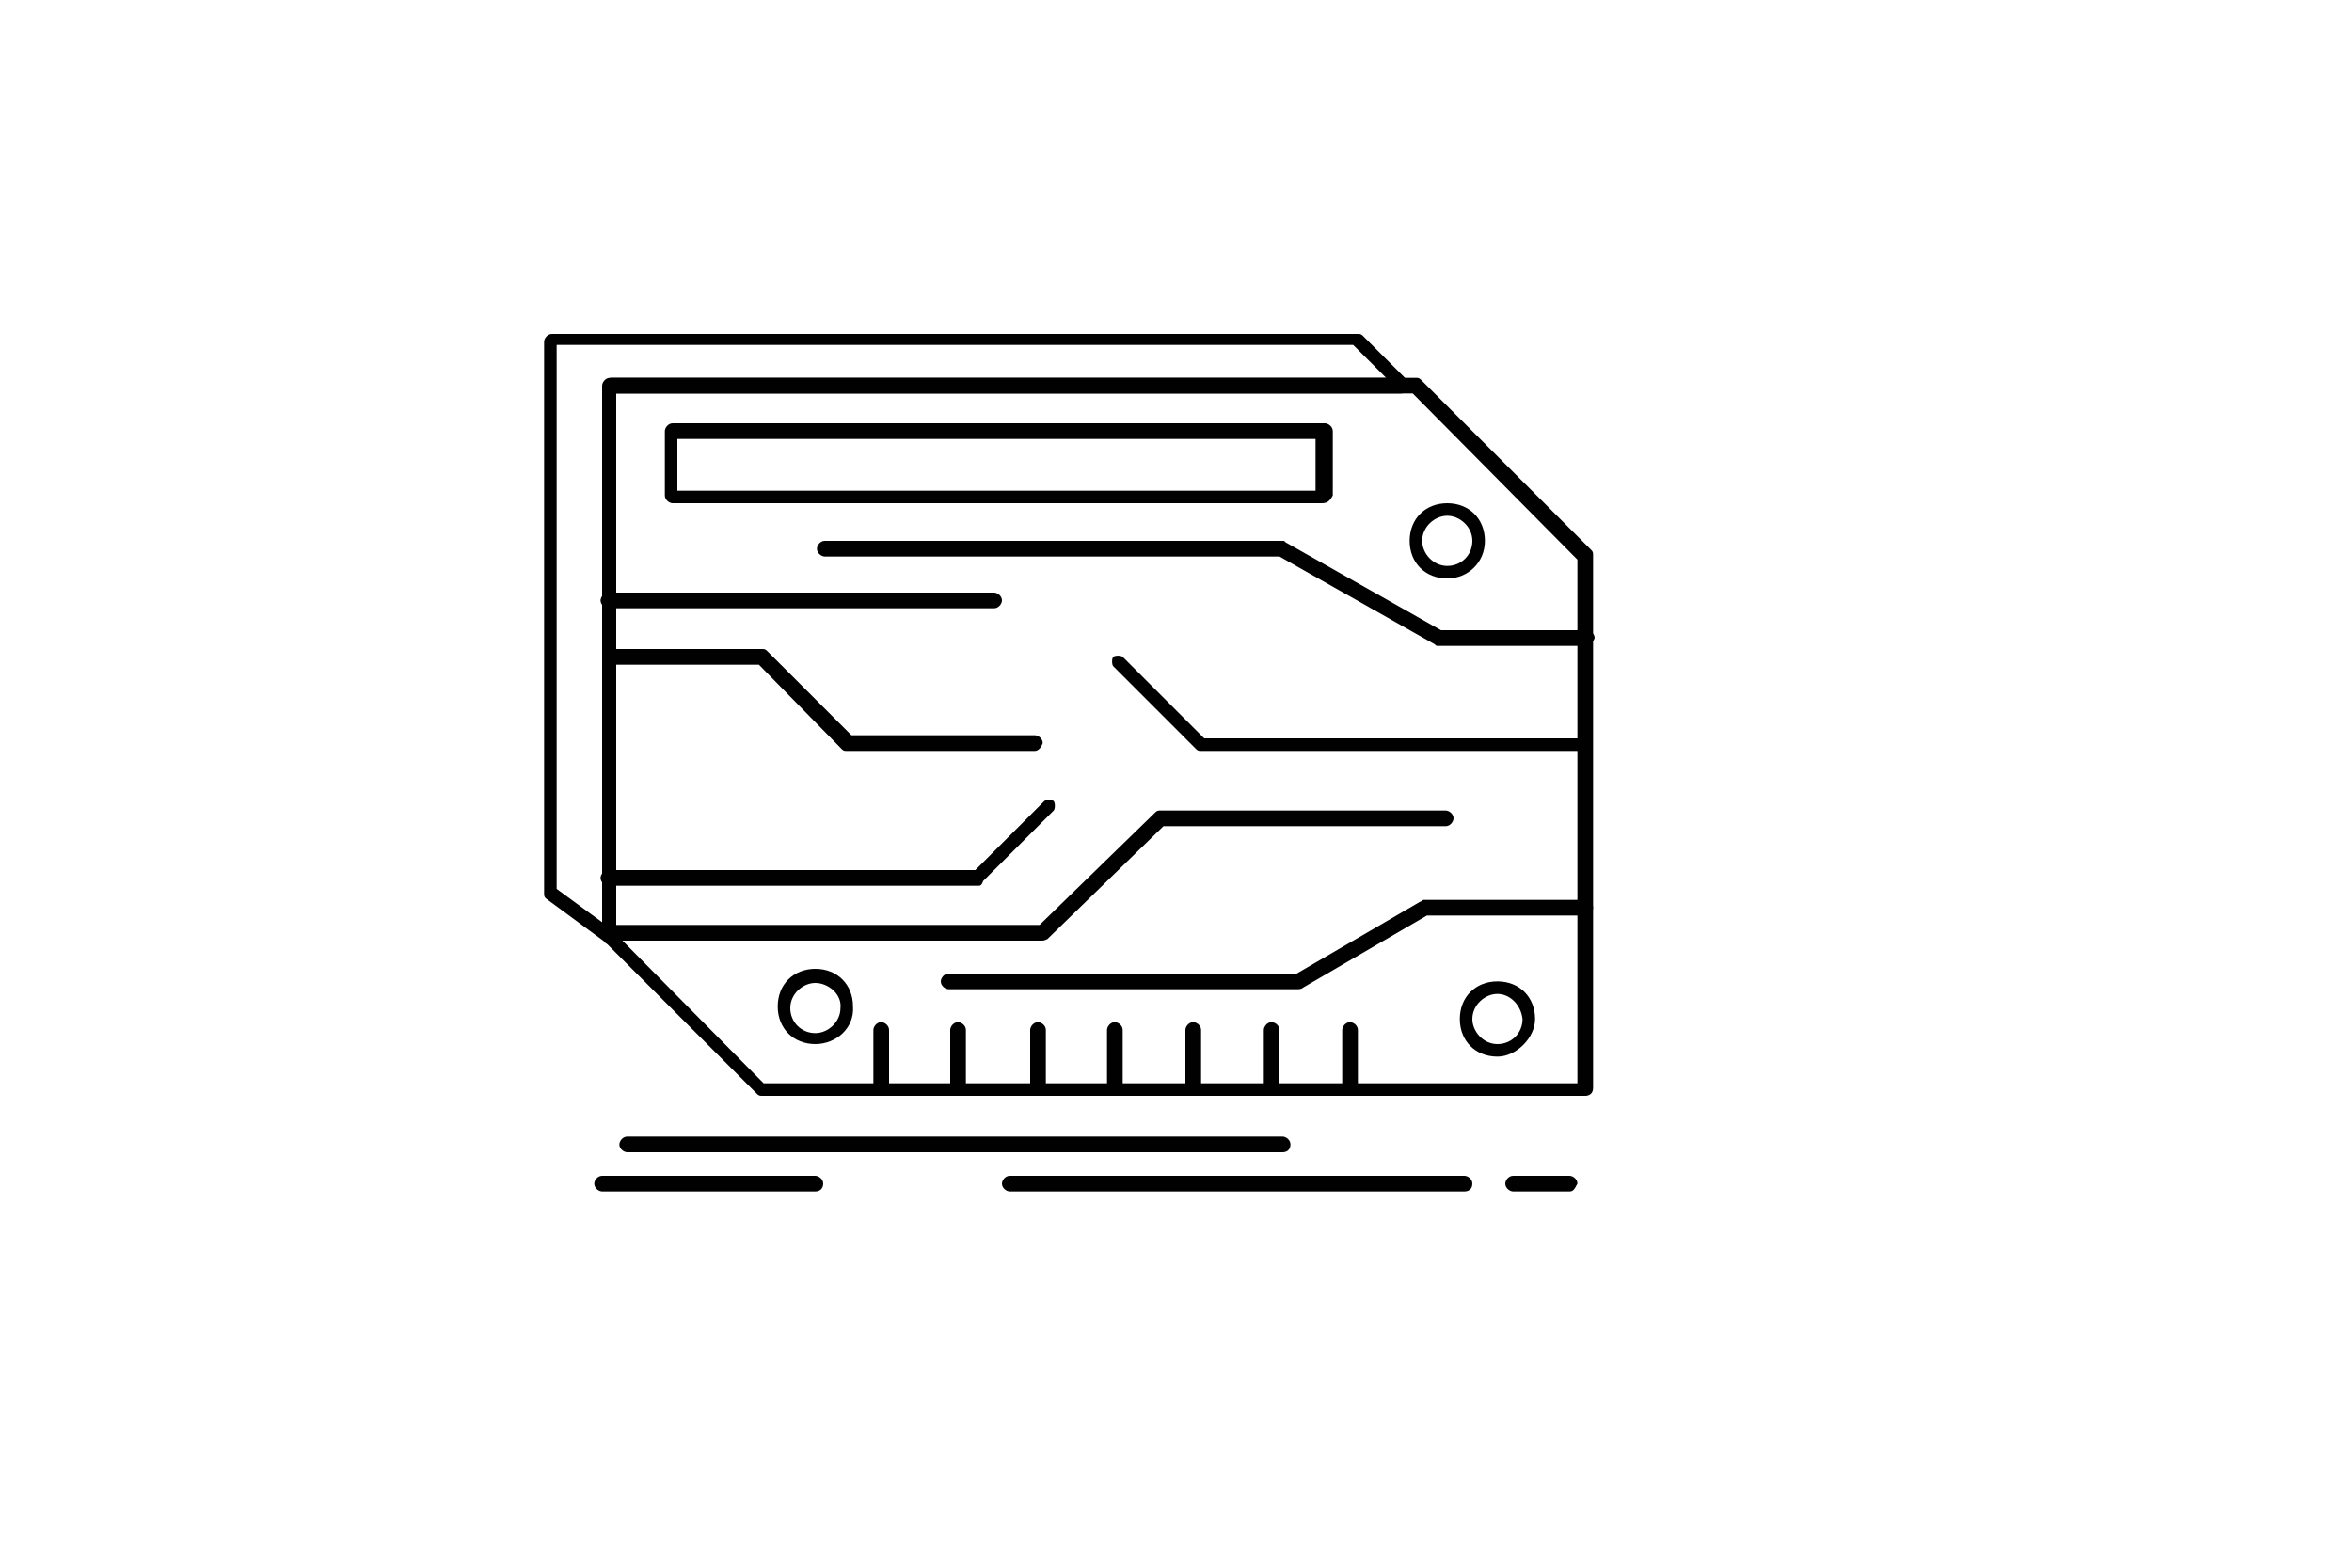 <svg xmlns="http://www.w3.org/2000/svg" xmlns:xlink="http://www.w3.org/1999/xlink" id="&#x421;&#x43B;&#x43E;&#x439;_1" x="0px" y="0px" viewBox="0 0 150 100" style="enable-background:new 0 0 150 100;" xml:space="preserve"><style type="text/css">	.st0{fill:#010101;}</style><g>	<g id="_x35_23_x2C__Automation_x2C__industry_x2C__machine_x2C__production_x2C__robotics">		<g>			<g>				<g>					<g>						<path class="st0" d="M-57.5-46l0,33.5c0,0.3-0.3,0.5-0.5,0.5l-9.2,0c-0.3,0-0.5-0.3-0.5-0.5l0-33.5c0-0.3,0.3-0.5,0.5-0.5       l9.3,0C-57.7-46.4-57.5-46.2-57.5-46z M-58.5-12.9l0-32.4l-8.4,0l0,32.4L-58.5-12.9z"></path>					</g>					<g>						<path class="st0" d="M-57.5-12.5l0,4.9c0,0.1-0.1,0.4-0.3,0.4l-8.5,4.3c-0.1,0-0.1,0-0.3,0l-17.8,0c-0.1,0-0.1,0-0.3,0       l-12.5-6.5c-0.1-0.1-0.3-0.3-0.3-0.4v-2.9c0-0.3,0.3-0.5,0.5-0.5l38.8,0C-57.7-12.9-57.5-12.8-57.5-12.5z M-58.5-7.8v-4.1       l-37.7,0v2.1l12.1,6.2l17.6,0L-58.5-7.8z"></path>					</g>					<g>						<path class="st0" d="M-57.5-50.9v5.1c0,0.3-0.3,0.5-0.5,0.5l-38.7,0c-0.3,0-0.5-0.3-0.5-0.5v-2.9c0-0.1,0.1-0.4,0.3-0.4       l12.5-6.4c0.1,0,0.1,0,0.3,0l17.8,0c0.1,0,0.1,0,0.3,0l8.5,4.3C-57.5-51.3-57.5-51-57.5-50.9z M-58.5-46.4l0-4.1l-8.1-4.1       l-17.6,0l-12.1,6.2l0,2.1L-58.5-46.4L-58.5-46.4z"></path>					</g>					<g>						<path class="st0" d="M-51.2-41.3l0,24.3c0,0.3-0.3,0.5-0.5,0.5l-6.3,0c-0.3,0-0.5-0.3-0.5-0.5l0-24.3c0-0.3,0.3-0.5,0.5-0.5       h6.3C-51.3-41.9-51.2-41.6-51.2-41.3z M-52.2-17.6l0-23.2h-5.4l0,23.2L-52.2-17.6z"></path>					</g>					<g>						<path class="st0" d="M-46.7-37.5l0,16.6c0,0.3-0.3,0.5-0.5,0.5l-4.4,0c-0.3,0-0.5-0.3-0.5-0.5l0-16.5c0-0.3,0.3-0.5,0.5-0.5       h4.4C-47-38-46.7-37.7-46.7-37.5z M-47.8-21.4l0-15.5l-3.4,0l0,15.5H-47.8L-47.8-21.4z"></path>					</g>					<g>						<path class="st0" d="M-27.9-35l0,11.7c0,0.3-0.3,0.5-0.5,0.5l-18.8,0c-0.3,0-0.5-0.3-0.5-0.5l0-11.7c0-0.3,0.3-0.5,0.5-0.5       l18.8,0C-28.2-35.5-27.9-35.3-27.9-35z M-29-23.9l0-10.6l-17.7,0l0,10.6L-29-23.9L-29-23.9z"></path>					</g>					<g>						<path class="st0" d="M-87.7-49.7v3.8c0,0.3-0.3,0.5-0.5,0.5c-0.3,0-0.5-0.3-0.5-0.5v-3.8c0-0.3,0.3-0.5,0.5-0.5       C-88-50.2-87.7-49.9-87.7-49.7z"></path>					</g>					<g>						<path class="st0" d="M-84.3-49.7l0,3.8c0,0.3-0.3,0.5-0.5,0.5c-0.3,0-0.5-0.3-0.5-0.5l0-3.8c0-0.3,0.3-0.5,0.5-0.5       C-84.6-50.2-84.3-49.9-84.3-49.7z"></path>					</g>					<g>						<path class="st0" d="M-80.9-49.7v3.8c0,0.3-0.3,0.5-0.5,0.5c-0.3,0-0.5-0.3-0.5-0.5v-3.8c0-0.3,0.3-0.5,0.5-0.5       C-81.1-50.2-80.9-49.9-80.9-49.7z"></path>					</g>					<g>						<path class="st0" d="M-77.6-49.7l0,3.8c0,0.3-0.3,0.5-0.5,0.5c-0.3,0-0.5-0.3-0.5-0.5l0-3.8c0-0.3,0.3-0.5,0.5-0.5       C-77.7-50.2-77.6-49.9-77.6-49.7z"></path>					</g>					<g>						<path class="st0" d="M-74.1-49.7v3.8c0,0.3-0.3,0.5-0.5,0.5c-0.3,0-0.5-0.3-0.5-0.5v-3.8c0-0.3,0.3-0.5,0.5-0.5       C-74.3-50.2-74.1-49.9-74.1-49.7z"></path>					</g>					<g>						<path class="st0" d="M-70.7-49.7v3.8c0,0.3-0.3,0.5-0.5,0.5c-0.3,0-0.5-0.3-0.5-0.5v-3.8c0-0.3,0.3-0.5,0.5-0.5       C-70.8-50.2-70.7-49.9-70.7-49.7z"></path>					</g>					<g>						<path class="st0" d="M-67.3-49.7v3.8c0,0.3-0.3,0.5-0.5,0.5c-0.3,0-0.5-0.3-0.5-0.5v-3.8c0-0.3,0.3-0.5,0.5-0.5       C-67.5-50.2-67.3-49.9-67.3-49.7z"></path>					</g>					<g>						<path class="st0" d="M-63.8-49.7v3.8c0,0.3-0.3,0.5-0.5,0.5c-0.3,0-0.5-0.3-0.5-0.5v-3.8c0-0.3,0.3-0.5,0.5-0.5       C-64.1-50.2-63.8-49.9-63.8-49.7z"></path>					</g>					<g>						<path class="st0" d="M-60.4-49.7l0,3.8c0,0.3-0.3,0.5-0.5,0.5c-0.3,0-0.5-0.3-0.5-0.5l0-3.8c0-0.3,0.3-0.5,0.5-0.5       C-60.7-50.2-60.4-49.9-60.4-49.7z"></path>					</g>					<g>						<path class="st0" d="M-87.7-12.5v3.8c0,0.3-0.3,0.5-0.5,0.5c-0.3,0-0.5-0.3-0.5-0.5v-3.8c0-0.3,0.3-0.5,0.5-0.5       C-88-12.9-87.7-12.8-87.7-12.5z"></path>					</g>					<g>						<path class="st0" d="M-84.3-12.5v3.8c0,0.3-0.3,0.5-0.5,0.5c-0.3,0-0.5-0.3-0.5-0.5v-3.8c0-0.3,0.3-0.5,0.5-0.5       C-84.6-12.9-84.3-12.8-84.3-12.5z"></path>					</g>					<g>						<path class="st0" d="M-80.9-12.5v3.8c0,0.3-0.3,0.5-0.5,0.5c-0.3,0-0.5-0.3-0.5-0.5v-3.8c0-0.3,0.3-0.5,0.5-0.5       C-81.1-12.9-80.9-12.8-80.9-12.5z"></path>					</g>					<g>						<path class="st0" d="M-77.6-12.5v3.8c0,0.3-0.3,0.5-0.5,0.5c-0.3,0-0.5-0.3-0.5-0.5v-3.8c0-0.3,0.3-0.5,0.5-0.5       C-77.7-12.9-77.6-12.8-77.6-12.5z"></path>					</g>					<g>						<path class="st0" d="M-74.1-12.5v3.8c0,0.3-0.3,0.5-0.5,0.5c-0.3,0-0.5-0.3-0.5-0.5v-3.8c0-0.3,0.3-0.5,0.5-0.5       C-74.3-12.9-74.1-12.8-74.1-12.5z"></path>					</g>					<g>						<path class="st0" d="M-70.7-12.5v3.8c0,0.3-0.3,0.5-0.5,0.5c-0.3,0-0.5-0.3-0.5-0.5v-3.8c0-0.3,0.3-0.5,0.5-0.5       C-70.8-12.9-70.7-12.8-70.7-12.5z"></path>					</g>					<g>						<path class="st0" d="M-67.3-12.5v3.8c0,0.3-0.3,0.5-0.5,0.5c-0.3,0-0.5-0.3-0.5-0.5v-3.8c0-0.3,0.3-0.5,0.5-0.5       C-67.5-13-67.3-12.8-67.3-12.5z"></path>					</g>					<g>						<path class="st0" d="M-63.8-12.5v3.8c0,0.3-0.3,0.5-0.5,0.5c-0.3,0-0.5-0.3-0.5-0.5v-3.8c0-0.3,0.3-0.5,0.5-0.5       C-64.1-13-63.8-12.8-63.8-12.5z"></path>					</g>					<g>						<path class="st0" d="M-60.4-12.5v3.8c0,0.3-0.3,0.5-0.5,0.5c-0.3,0-0.5-0.3-0.5-0.5v-3.8c0-0.3,0.3-0.5,0.5-0.5       C-60.7-13-60.4-12.8-60.4-12.5z"></path>					</g>					<g>						<path class="st0" d="M-43.4-35l0,8.4c0,0.3-0.3,0.5-0.5,0.5c-0.3,0-0.5-0.3-0.5-0.5V-35c0-0.3,0.3-0.5,0.5-0.5       C-43.7-35.5-43.4-35.3-43.4-35z"></path>					</g>					<g>						<path class="st0" d="M-40.9-35l0,8.4c0,0.3-0.3,0.5-0.5,0.5c-0.3,0-0.5-0.3-0.5-0.5l0-8.4c0-0.3,0.3-0.5,0.5-0.5       C-41.2-35.5-40.9-35.3-40.9-35z"></path>					</g>					<g>						<path class="st0" d="M-38.6-35v8.4c0,0.3-0.3,0.5-0.5,0.5c-0.3,0-0.5-0.3-0.5-0.5l0-8.4c0-0.3,0.3-0.5,0.5-0.5       C-38.7-35.5-38.6-35.3-38.6-35z"></path>					</g>					<g>						<path class="st0" d="M-36.1-35v8.4c0,0.3-0.3,0.5-0.5,0.5c-0.3,0-0.5-0.3-0.5-0.5l0-8.4c0-0.3,0.3-0.5,0.5-0.5       C-36.4-35.5-36.1-35.3-36.1-35z"></path>					</g>					<g>						<path class="st0" d="M-33.6-35l0,8.4c0,0.3-0.3,0.5-0.5,0.5c-0.3,0-0.5-0.3-0.5-0.5V-35c0-0.3,0.3-0.5,0.5-0.5       C-33.9-35.5-33.6-35.3-33.6-35z"></path>					</g>					<g>						<path class="st0" d="M-31.2-35l0,8.4c0,0.3-0.3,0.5-0.5,0.5c-0.3,0-0.5-0.3-0.5-0.5l0-8.4c0-0.3,0.3-0.5,0.5-0.5       C-31.5-35.5-31.2-35.3-31.2-35z"></path>					</g>					<g>						<path class="st0" d="M-48.7-44.7v5.2c0,0.3-0.3,0.5-0.5,0.5c-0.3,0-0.5-0.3-0.5-0.5v-4.7h-4.5c-0.3,0-0.5-0.3-0.5-0.5l0-8.6       l-10.6-5.5c-0.3-0.1-0.4-0.4-0.3-0.7c0.1-0.3,0.4-0.4,0.7-0.3l10.8,5.6c0.1,0.1,0.3,0.3,0.3,0.4l0,8.4l4.5,0       C-49-45.3-48.7-45-48.7-44.7z"></path>					</g>					<g>						<path class="st0" d="M-32.3-20.9c0,0.3-0.3,0.5-0.5,0.5l-10.8,0v4.7c0,0.3-0.3,0.5-0.5,0.5c-0.3,0-0.5-0.3-0.5-0.5v-5.2       c0-0.3,0.3-0.5,0.5-0.5l11.4,0C-32.5-21.4-32.3-21.3-32.3-20.9z"></path>					</g>					<g>						<path class="st0" d="M-97.2-29.2c0,0.3-0.3,0.5-0.5,0.5l-9.6,0c-0.3,0-0.5-0.3-0.5-0.5c0-0.3,0.3-0.5,0.5-0.5l9.6,0       C-97.5-29.6-97.2-29.5-97.2-29.2z"></path>					</g>					<g>						<path class="st0" d="M-83-29.2c0,0.3-0.3,0.5-0.5,0.5l-5.2,0c-0.3,0-0.5-0.3-0.5-0.5c0-0.3,0.3-0.5,0.5-0.5l5.2,0       C-83.2-29.6-83-29.5-83-29.2z"></path>					</g>					<g>						<path class="st0" d="M-62.2-36.5l0,24c0,0.3-0.3,0.5-0.5,0.5c-0.3,0-0.5-0.3-0.5-0.5l0-24c0-0.3,0.3-0.5,0.5-0.5       C-62.5-37-62.2-36.8-62.2-36.5z"></path>					</g>					<g>						<path class="st0" d="M-68.8-30.2v2.1c0,0.3-0.1,0.4-0.4,0.5l-3.6,0.4c-0.1,0.5-0.3,1-0.4,1.5l2.9,2.2c0.1,0.1,0.3,0.4,0.1,0.7       l-1.1,1.9c-0.1,0.3-0.4,0.3-0.7,0.3l-3.3-1.4c-0.3,0.4-0.7,0.8-1.1,1.1l1.4,3.3c0.1,0.3,0,0.5-0.3,0.7l-1.8,1       c-0.3,0.1-0.5,0.1-0.7-0.1l-2.2-2.9c-0.5,0.1-1,0.3-1.5,0.4l-0.5,3.6c0,0.3-0.3,0.4-0.5,0.4l-2.1,0c-0.3,0-0.4-0.1-0.5-0.4       l-0.5-3.6c-0.5-0.1-1.1-0.3-1.5-0.4l-2.2,2.9c-0.1,0.1-0.4,0.3-0.7,0.1l-1.8-1c-0.3-0.1-0.3-0.4-0.3-0.7l1.4-3.3       c-0.4-0.4-0.8-0.7-1.1-1.1l-3.3,1.4c-0.3,0.1-0.5,0-0.7-0.3l-1-1.8c-0.1-0.3-0.1-0.5,0.1-0.7l2.9-2.2c-0.1-0.5-0.3-1-0.4-1.5       l-3.6-0.5c-0.3,0-0.4-0.3-0.4-0.5v-2.1c0-0.3,0.1-0.4,0.4-0.5l3.6-0.5c0.1-0.5,0.3-1,0.4-1.5l-2.9-2.2       c-0.1-0.1-0.3-0.4-0.1-0.7l1-1.8c0.1-0.3,0.4-0.3,0.7-0.3l3.3,1.4c0.3-0.4,0.7-0.8,1.1-1.1l-1.4-3.3c-0.1-0.3,0-0.5,0.3-0.7       l1.8-1c0.3-0.1,0.5-0.1,0.7,0.1l2.2,2.9c0.5-0.1,1-0.3,1.5-0.4l0.5-3.6c0-0.3,0.3-0.4,0.5-0.4h2.1c0.3,0,0.4,0.1,0.5,0.4       l0.5,3.6c0.5,0.1,1,0.3,1.5,0.4l2.2-2.9c0.1-0.1,0.4-0.3,0.7-0.1l1.8,1C-75-41.3-75-41-75-40.8l-1.4,3.3       c0.4,0.4,0.8,0.7,1.1,1.1l3.3-1.4c0.3-0.1,0.5,0,0.7,0.3l1,1.8c0.1,0.3,0.1,0.5-0.1,0.7l-2.9,2.2c0.1,0.5,0.3,1,0.4,1.5       l3.6,0.5C-68.9-30.7-68.8-30.5-68.8-30.2z M-69.7-28.5v-1.1l-3.4-0.5c-0.3,0-0.4-0.3-0.4-0.4c-0.1-0.7-0.3-1.4-0.5-2.1       c-0.1-0.3,0-0.4,0.1-0.5l2.7-2.2l-0.5-1l-3.3,1.2c-0.3,0.1-0.4,0-0.5-0.1c-0.4-0.5-1-1.1-1.5-1.5c-0.1-0.1-0.3-0.4-0.1-0.5       l1.2-3.3l-1-0.5l-2.2,2.7c-0.1,0.1-0.4,0.3-0.5,0.1c-0.7-0.3-1.4-0.4-2.1-0.5c-0.3,0-0.4-0.3-0.4-0.4l-0.5-3.4h-1.1l-0.5,3.4       c0,0.3-0.3,0.4-0.4,0.4c-0.7,0.1-1.4,0.3-2.1,0.5c-0.3,0.1-0.4,0-0.5-0.1l-2.2-2.7l-1,0.5l1.2,3.3c0.1,0.3,0,0.4-0.1,0.5       c-0.5,0.4-1.1,1-1.5,1.5c-0.1,0.1-0.4,0.3-0.5,0.1l-3.3-1.2l-0.5,1l2.7,2.2c0.1,0.1,0.3,0.4,0.1,0.5c-0.3,0.7-0.4,1.4-0.5,2.1       c0,0.3-0.3,0.4-0.4,0.4l-3.4,0.5v1.1l3.4,0.5c0.3,0,0.4,0.3,0.4,0.4c0.1,0.7,0.3,1.4,0.5,2.1c0.1,0.3,0,0.4-0.1,0.5l-2.7,2.2       l0.5,1l3.3-1.2c0.3-0.1,0.4,0,0.5,0.1c0.4,0.5,1,1.1,1.5,1.5c0.1,0.1,0.3,0.4,0.1,0.5l-1.2,3.3l1,0.5l2.2-2.7       c0.1-0.1,0.4-0.3,0.5-0.1c0.7,0.3,1.4,0.4,2.1,0.5c0.3,0,0.4,0.3,0.4,0.4l0.5,3.4h1.1l0.5-3.4c0-0.3,0.3-0.4,0.4-0.4       c0.7-0.1,1.4-0.3,2.1-0.5c0.3-0.1,0.4,0,0.5,0.1L-77-17l1-0.5l-1.2-3.3c-0.1-0.3,0-0.4,0.1-0.5c0.5-0.4,1.1-1,1.5-1.5       c0.1-0.1,0.4-0.3,0.5-0.1l3.3,1.2l0.5-1L-74-25c-0.1-0.1-0.3-0.4-0.1-0.5c0.3-0.7,0.4-1.4,0.5-2.1c0-0.3,0.3-0.4,0.4-0.4       L-69.7-28.5z M-77.7-29.2c0,3.2-2.6,5.8-5.8,5.8c-3.2,0-5.8-2.6-5.8-5.8c0-3.2,2.6-5.8,5.8-5.8       C-80.3-34.9-77.7-32.4-77.7-29.2z M-88.3-29.2c0,2.6,2.1,4.7,4.7,4.7c2.6,0,4.7-2.1,4.7-4.7c0-2.6-2.1-4.7-4.7-4.7       C-86.1-33.9-88.3-31.8-88.3-29.2z"></path>					</g>				</g>			</g>		</g>	</g>	<g id="Layer_1_00000181782147822705403770000007335602758483782310_">	</g></g><g>	<g id="_x35_11_x2C__Factory_x2C__industrial_x2C__industry_x2C__manufacturing_x2C__production">		<g>			<g>				<g>					<g>						<path class="st0" d="M-55.8,59.4h-45.6c-0.2,0-0.4-0.2-0.4-0.4V31.5c0-0.2,0.2-0.4,0.4-0.4h45.6c0.2,0,0.4,0.2,0.4,0.4V59       C-55.4,59.3-55.6,59.4-55.8,59.4z M-100.9,58.7h44.8V31.9h-44.8V58.7z"></path>					</g>					<g>						<path class="st0" d="M-55.8,31.9h-5.7c-0.2,0-0.3-0.1-0.4-0.3c0-0.2,0-0.3,0.2-0.4l5.7-3.7c0.1-0.1,0.3-0.1,0.4,0       c0.1,0.1,0.2,0.2,0.2,0.3v3.7C-55.4,31.7-55.6,31.9-55.8,31.9z M-60.2,31.2h4v-2.7L-60.2,31.2z"></path>					</g>					<g>						<path class="st0" d="M-61.5,31.9h-5.7c-0.2,0-0.3-0.1-0.4-0.3c0-0.2,0-0.3,0.2-0.4l5.7-3.7c0.1-0.1,0.3-0.1,0.4,0       c0.1,0.1,0.2,0.2,0.2,0.3v3.7C-61.1,31.7-61.3,31.9-61.5,31.9z M-66,31.2h4.1v-2.7L-66,31.2z"></path>					</g>					<g>						<path class="st0" d="M-67.3,31.9H-73c-0.2,0-0.3-0.1-0.4-0.3c0-0.2,0-0.3,0.2-0.4l5.7-3.7c0.1-0.1,0.3-0.1,0.4,0       c0.1,0.1,0.2,0.2,0.2,0.3v3.7C-66.9,31.7-67.1,31.9-67.3,31.9z M-71.7,31.2h4.1v-2.7L-71.7,31.2z"></path>					</g>					<g>						<path class="st0" d="M-73,31.9h-5.7c-0.2,0-0.3-0.1-0.4-0.3c-0.1-0.2,0-0.3,0.2-0.4l5.7-3.7c0.1-0.1,0.3-0.1,0.4,0       c0.1,0.1,0.2,0.2,0.2,0.3v3.7C-72.6,31.7-72.8,31.9-73,31.9z M-77.4,31.2h4.1v-2.7L-77.4,31.2z"></path>					</g>					<g>						<path class="st0" d="M-78.8,31.9h-5.7c-0.2,0-0.3-0.1-0.4-0.3c-0.1-0.2,0-0.3,0.2-0.4l5.7-3.7c0.1-0.1,0.3-0.1,0.4,0       c0.1,0.1,0.2,0.2,0.2,0.3v3.7C-78.4,31.7-78.6,31.9-78.8,31.9z M-83.2,31.2h4.1v-2.7L-83.2,31.2z"></path>					</g>					<g>						<path class="st0" d="M-84.5,31.9h-5.7c-0.2,0-0.3-0.1-0.4-0.3c-0.1-0.2,0-0.3,0.2-0.4l5.7-3.7c0.1-0.1,0.3-0.1,0.4,0       c0.1,0.1,0.2,0.2,0.2,0.3v3.7C-84.1,31.7-84.3,31.9-84.5,31.9z M-88.9,31.2h4.1v-2.7L-88.9,31.2z"></path>					</g>					<g>						<path class="st0" d="M-90.3,59.4h-11.1c-0.2,0-0.4-0.2-0.4-0.4V17.4c0-0.2,0.2-0.4,0.4-0.4h11.1c0.2,0,0.4,0.2,0.4,0.4V59       C-89.8,59.3-90,59.4-90.3,59.4z M-100.9,58.7h10.3V17.8h-10.3V58.7z"></path>					</g>					<g>						<path class="st0" d="M-90.3,17.8h-11.1c-0.2,0-0.4-0.2-0.4-0.4v-2.9c0-0.2,0.2-0.4,0.4-0.4h11.1c0.2,0,0.4,0.2,0.4,0.4v2.9       C-89.8,17.6-90,17.8-90.3,17.8z M-100.9,17.1h10.3v-2.2h-10.3V17.1z"></path>					</g>					<g>						<path class="st0" d="M-92.9,14.9h-5.7c-0.2,0-0.4-0.2-0.4-0.4v-2.8c0-0.2,0.2-0.4,0.4-0.4h5.7c0.2,0,0.4,0.2,0.4,0.4v2.8       C-92.6,14.7-92.7,14.9-92.9,14.9z M-98.3,14h4.9v-2.1h-4.9V14z"></path>					</g>					<g>						<path class="st0" d="M-55.8,59.4h-45.6c-0.2,0-0.4-0.2-0.4-0.4v-5c0-0.2,0.2-0.4,0.4-0.4h45.6c0.2,0,0.4,0.2,0.4,0.4v5       C-55.4,59.3-55.6,59.4-55.8,59.4z M-100.9,58.7h44.8v-4.3h-44.8V58.7z"></path>					</g>					<g>						<path class="st0" d="M-84.1,52.3h-4.1c-0.2,0-0.4-0.2-0.4-0.4V37c0-0.2,0.2-0.4,0.4-0.4h4.1c0.2,0,0.4,0.2,0.4,0.4v14.8       C-83.7,52.1-83.9,52.3-84.1,52.3z M-87.8,51.5h3.3v-14h-3.3V51.5z"></path>					</g>					<g>						<path class="st0" d="M-84.1,49.8h-4.1c-0.2,0-0.4-0.2-0.4-0.4V39.4c0-0.2,0.2-0.4,0.4-0.4h4.1c0.2,0,0.4,0.2,0.4,0.4v10.1       C-83.7,49.7-83.9,49.8-84.1,49.8z M-87.8,49.1h3.3v-9.4h-3.3V49.1z"></path>					</g>					<g>						<path class="st0" d="M-77.4,52.3h-4.1c-0.2,0-0.4-0.2-0.4-0.4V37c0-0.2,0.2-0.4,0.4-0.4h4.1c0.2,0,0.4,0.2,0.4,0.4v14.8       C-77.1,52.1-77.2,52.3-77.4,52.3z M-81.2,51.5h3.3v-14h-3.3V51.5z"></path>					</g>					<g>						<path class="st0" d="M-77.4,49.8h-4.1c-0.2,0-0.4-0.2-0.4-0.4V39.4c0-0.2,0.2-0.4,0.4-0.4h4.1c0.2,0,0.4,0.2,0.4,0.4v10.1       C-77.1,49.7-77.2,49.8-77.4,49.8z M-81.2,49.1h3.3v-9.4h-3.3V49.1z"></path>					</g>					<g>						<path class="st0" d="M-70.9,52.3H-75c-0.2,0-0.4-0.2-0.4-0.4V37c0-0.2,0.2-0.4,0.4-0.4h4.1c0.2,0,0.4,0.2,0.4,0.4v14.8       C-70.5,52.1-70.7,52.3-70.9,52.3z M-74.6,51.5h3.3v-14h-3.3V51.5z"></path>					</g>					<g>						<path class="st0" d="M-70.9,49.8H-75c-0.2,0-0.4-0.2-0.4-0.4V39.4c0-0.2,0.2-0.4,0.4-0.4h4.1c0.2,0,0.4,0.2,0.4,0.4v10.1       C-70.5,49.7-70.7,49.8-70.9,49.8z M-74.6,49.1h3.3v-9.4h-3.3V49.1z"></path>					</g>					<g>						<path class="st0" d="M-64.2,52.3h-4.1c-0.2,0-0.4-0.2-0.4-0.4V37c0-0.2,0.2-0.4,0.4-0.4h4.1c0.2,0,0.4,0.2,0.4,0.4v14.8       C-63.8,52.1-64,52.3-64.2,52.3z M-68,51.5h3.3v-14H-68V51.5z"></path>					</g>					<g>						<path class="st0" d="M-64.2,49.8h-4.1c-0.2,0-0.4-0.2-0.4-0.4V39.4c0-0.2,0.2-0.4,0.4-0.4h4.1c0.2,0,0.4,0.2,0.4,0.4v10.1       C-63.8,49.7-64,49.8-64.2,49.8z M-68,49.1h3.3v-9.4H-68V49.1z"></path>					</g>					<g>						<path class="st0" d="M-57.6,52.3h-4.1c-0.2,0-0.4-0.2-0.4-0.4V37c0-0.2,0.2-0.4,0.4-0.4h4.1c0.2,0,0.4,0.2,0.4,0.4v14.8       C-57.3,52.1-57.4,52.3-57.6,52.3z M-61.3,51.5h3.3v-14h-3.3V51.5z"></path>					</g>					<g>						<path class="st0" d="M-57.6,49.8h-4.1c-0.2,0-0.4-0.2-0.4-0.4V39.4c0-0.2,0.2-0.4,0.4-0.4h4.1c0.2,0,0.4,0.2,0.4,0.4v10.1       C-57.3,49.7-57.4,49.8-57.6,49.8z M-61.3,49.1h3.3v-9.4h-3.3V49.1z"></path>					</g>					<g>						<path class="st0" d="M-90.4,11.8c-1.2,0-2.2-1-2.2-2.2c0-1.2,1-2.2,2.2-2.2c0.1,0,0.2,0,0.4,0c0-0.1,0-0.1,0-0.2       c0-1.6,1.3-2.9,2.9-2.9c1.3,0,2.4,0.9,2.8,2.1c0.3,0,0.6,0,0.8,0c0.3-1,1.1-1.6,2.2-1.6c1.2,0,2.2,1,2.2,2.2       c0,1.2-1,2.2-2.2,2.2c-0.1,0-0.3,0-0.4,0c-0.3,0.9-1.1,1.6-2.2,1.6c-0.8,0-1.5-0.4-1.9-1.1c-0.4,0.2-0.8,0.3-1.2,0.3       c-0.3,0-0.7-0.1-1-0.2C-88.2,10.9-89.1,11.8-90.4,11.8z M-90.4,8.1c-0.8,0-1.5,0.7-1.5,1.5c0,0.8,0.7,1.5,1.5,1.5       c0.8,0,1.5-0.7,1.5-1.5c0-0.1,0-0.2,0-0.3c0-0.1,0-0.3,0.2-0.4c0.1-0.1,0.3-0.1,0.4,0c0.4,0.2,0.8,0.4,1.2,0.4       c0.4,0,0.8-0.1,1.2-0.4c0.1-0.1,0.2-0.1,0.3,0c0.1,0,0.2,0.1,0.2,0.2c0.2,0.6,0.8,1,1.4,1c0.8,0,1.4-0.6,1.5-1.4       c0-0.1,0.1-0.2,0.2-0.3c0.1-0.1,0.2-0.1,0.3,0c0.2,0.1,0.4,0.1,0.6,0.1c0.8,0,1.5-0.7,1.5-1.5c0-0.8-0.7-1.5-1.5-1.5       c-0.8,0-1.4,0.6-1.5,1.4c0,0.1-0.1,0.2-0.2,0.3c-0.1,0.1-0.2,0.1-0.3,0c-0.3-0.2-0.8-0.2-1.1,0c-0.1,0-0.2,0-0.3,0       c-0.1-0.1-0.2-0.2-0.2-0.3C-85,5.8-85.9,5-87,5c-1.2,0-2.1,0.9-2.1,2.1c0,0.2,0,0.4,0.1,0.6c0,0.1,0,0.3-0.1,0.4       c-0.1,0.1-0.3,0.1-0.4,0C-89.8,8.1-90,8.1-90.4,8.1z"></path>					</g>					<g>						<path class="st0" d="M-99.3,54.4c-0.2,0-0.4-0.2-0.4-0.4V34c0-0.2,0.2-0.4,0.4-0.4c0.2,0,0.4,0.2,0.4,0.4v20       C-98.9,54.2-99.1,54.4-99.3,54.4z"></path>					</g>					<g>						<path class="st0" d="M-97.5,54.4c-0.2,0-0.4-0.2-0.4-0.4V34c0-0.2,0.2-0.4,0.4-0.4c0.2,0,0.4,0.2,0.4,0.4v20       C-97.1,54.2-97.3,54.4-97.5,54.4z"></path>					</g>					<g>						<path class="st0" d="M-88.7,27.7c-0.1,0-0.1,0-0.2-0.1c-0.1-0.1-0.2-0.2-0.2-0.3v-8.5c0-0.2,0.2-0.4,0.4-0.4       c0.2,0,0.4,0.2,0.4,0.4v7.9l4.8-2.8c0.2-0.1,0.4,0,0.5,0.1c0.1,0.2,0,0.4-0.1,0.5l-5.4,3.1C-88.6,27.6-88.7,27.7-88.7,27.7z"></path>					</g>					<g>						<path class="st0" d="M-55.8,56.5H-87c-0.2,0-0.4-0.2-0.4-0.4c0-0.2,0.2-0.4,0.4-0.4h31.3c0.2,0,0.4,0.2,0.4,0.4       C-55.4,56.3-55.6,56.5-55.8,56.5z"></path>					</g>					<g>						<path class="st0" d="M-67.2,61.7h-36.7c-0.2,0-0.4-0.2-0.4-0.4c0-0.2,0.2-0.4,0.4-0.4h36.7c0.2,0,0.4,0.2,0.4,0.4       C-66.9,61.6-67,61.7-67.2,61.7z"></path>					</g>					<g>						<path class="st0" d="M-57,63h-25.4c-0.2,0-0.4-0.2-0.4-0.4c0-0.2,0.2-0.4,0.4-0.4H-57c0.2,0,0.4,0.2,0.4,0.4       C-56.7,62.8-56.8,63-57,63z"></path>					</g>					<g>						<path class="st0" d="M-51.2,63h-3.1c-0.2,0-0.4-0.2-0.4-0.4c0-0.2,0.2-0.4,0.4-0.4h3.1c0.2,0,0.4,0.2,0.4,0.4       C-50.8,62.8-51,63-51.2,63z"></path>					</g>					<g>						<path class="st0" d="M-95.6,62.9h-10.8c-0.2,0-0.4-0.2-0.4-0.4s0.2-0.4,0.4-0.4h10.8c0.2,0,0.4,0.2,0.4,0.4       S-95.4,62.9-95.6,62.9z"></path>					</g>				</g>			</g>		</g>	</g>	<g id="Layer_1_00000111168400653157990210000007192968624070538175_">	</g></g><g>	<g id="_x35_15_x2C__IOT_x2C__gadgets_x2C__internet_x2C__of_x2C__things">		<g>			<g>				<g>					<g>						<path class="st0" d="M49.1-22.6c-0.1,0-0.2,0-0.3-0.1c-0.7-0.8-1.6-1.6-2.3-2.5c-3.7-3.7-7.9-7.8-7.9-12.6       c0-5.8,4.8-10.6,10.6-10.6c5.8,0,10.6,4.7,10.6,10.6c0,4.8-4.1,9-7.9,12.6c-0.9,0.9-1.7,1.7-2.3,2.5       C49.3-22.6,49.2-22.6,49.1-22.6z M49.1-47.6c-5.4,0-9.7,4.3-9.7,9.7c0,4.5,4,8.5,7.6,12c0.8,0.8,1.4,1.4,2.1,2.1       c0.7-0.7,1.3-1.3,2.1-2.1c3.6-3.6,7.6-7.6,7.6-12C58.8-43.1,54.4-47.6,49.1-47.6z"></path>					</g>					<g>						<path class="st0" d="M49.1-32.4c-3.1,0-5.7-2.6-5.7-5.7c0-3.1,2.6-5.7,5.7-5.7c3.1,0,5.7,2.6,5.7,5.7       C54.8-35,52.2-32.4,49.1-32.4z M49.1-42.9c-2.7,0-4.9,2.2-4.9,4.9c0,2.7,2.2,4.9,4.9,4.9c2.7,0,4.9-2.2,4.9-4.9       C54-40.8,51.7-42.9,49.1-42.9z"></path>					</g>					<g>						<path class="st0" d="M81.8-27.2H63.3c-0.2,0-0.4-0.2-0.4-0.4v-12.8c0-0.2,0.2-0.4,0.4-0.4h18.5c0.2,0,0.4,0.2,0.4,0.4v12.8       C82.3-27.4,82.1-27.2,81.8-27.2z M63.8-28h17.7v-12H63.8V-28z"></path>					</g>					<g>						<path class="st0" d="M84.6-40H60.6c-0.2,0-0.3-0.1-0.4-0.3c0-0.2,0-0.3,0.2-0.4l11.8-7.4c0.1-0.1,0.3-0.1,0.4,0l12.3,7.4       c0.1,0.1,0.2,0.3,0.2,0.4C85.1-40.1,84.9-40,84.6-40z M62-40.8h21.2l-10.8-6.5L62-40.8z"></path>					</g>					<g>						<path class="st0" d="M75.6-27.2h-6c-0.2,0-0.4-0.2-0.4-0.4v-8.3c0-0.2,0.2-0.4,0.4-0.4h6c0.2,0,0.4,0.2,0.4,0.4v8.3       C76-27.4,75.8-27.2,75.6-27.2z M70-28h5.2v-7.5H70V-28z"></path>					</g>					<g>						<path class="st0" d="M97.6-29.3H87.1c-0.2,0-0.4-0.2-0.4-0.4v-11.7c0-0.2,0.2-0.4,0.4-0.4h10.5c0.2,0,0.4,0.2,0.4,0.4v11.7       C98-29.4,97.8-29.3,97.6-29.3z M87.5-30.1h9.6V-41h-9.6V-30.1z"></path>					</g>					<g>						<path class="st0" d="M95.6-41H89c-0.2,0-0.4-0.2-0.4-0.4v-4.9c0-0.2,0.2-0.4,0.4-0.4c0.2,0,0.4,0.2,0.4,0.4v4.5h5.7v-4.5       c0-0.2,0.2-0.4,0.4-0.4c0.2,0,0.4,0.2,0.4,0.4v4.9C96-41.2,95.9-41,95.6-41z"></path>					</g>					<g>						<path class="st0" d="M95.6-24.4c-0.2,0-0.4-0.2-0.4-0.4v-4.5h-5.7v4.5c0,0.2-0.2,0.4-0.4,0.4c-0.2,0-0.3-0.2-0.3-0.4v-4.9       c0-0.2,0.2-0.4,0.4-0.4h6.6c0.2,0,0.4,0.2,0.4,0.4v4.9C96-24.6,95.9-24.4,95.6-24.4z"></path>					</g>					<g>						<path class="st0" d="M94.4-38.5h-4.1c-0.2,0-0.4-0.2-0.4-0.4s0.2-0.4,0.4-0.4h4.1c0.2,0,0.4,0.2,0.4,0.4S94.7-38.5,94.4-38.5z       "></path>					</g>					<g>						<path class="st0" d="M94.4-36.8h-4.1c-0.2,0-0.4-0.2-0.4-0.4c0-0.2,0.2-0.4,0.4-0.4h4.1c0.2,0,0.4,0.2,0.4,0.4       C94.9-37,94.7-36.8,94.4-36.8z"></path>					</g>					<g>						<path class="st0" d="M101.2-19.3H37.1c-0.2,0-0.4-0.2-0.4-0.4c0-0.2,0.2-0.4,0.4-0.4h64.1c0.2,0,0.4,0.2,0.4,0.4       C101.7-19.5,101.5-19.3,101.2-19.3z"></path>					</g>					<g>						<path class="st0" d="M101.2-51.1H37.1c-0.2,0-0.4-0.2-0.4-0.4c0-0.2,0.2-0.4,0.4-0.4h64.1c0.2,0,0.4,0.2,0.4,0.4       C101.7-51.4,101.5-51.1,101.2-51.1z"></path>					</g>					<g>						<path class="st0" d="M86.9-51.1H51.4c-0.2,0-0.4-0.2-0.4-0.4v-4.7c0-0.2,0.2-0.4,0.4-0.4h35.5c0.2,0,0.4,0.2,0.4,0.4v4.7       C87.3-51.4,87.1-51.1,86.9-51.1z M51.9-52h34.6v-3.8H51.9V-52z"></path>					</g>					<g>						<path class="st0" d="M77.3-68.9c-0.1,0-0.1,0-0.2-0.1c-2.3-1.6-5-2.3-7.9-2.3c-2.8,0-5.6,0.8-7.9,2.3       c-0.2,0.1-0.4,0.1-0.6-0.1c-0.1-0.2-0.1-0.4,0.1-0.6c2.5-1.7,5.4-2.6,8.4-2.6c3,0,5.9,0.9,8.4,2.6c0.2,0.1,0.2,0.3,0.1,0.6       C77.5-69,77.4-68.9,77.3-68.9z"></path>					</g>					<g>						<path class="st0" d="M74.9-65.8c-0.1,0-0.1,0-0.2-0.1c-1.7-1.1-3.6-1.7-5.6-1.7c-2,0-3.9,0.6-5.6,1.7       c-0.2,0.1-0.4,0.1-0.6-0.1c-0.1-0.2-0.1-0.4,0.1-0.6c1.8-1.1,3.9-1.8,6-1.8c2.1,0,4.2,0.6,6,1.8c0.2,0.1,0.2,0.3,0.1,0.6       C75.3-65.9,75.2-65.8,74.9-65.8z"></path>					</g>					<g>						<path class="st0" d="M72.5-62.5c-0.1,0-0.1,0-0.2-0.1c-1-0.6-2-0.9-3.1-0.9c-1.1,0-2.2,0.3-3.1,0.9c-0.2,0.1-0.4,0-0.6-0.1       c-0.1-0.2,0-0.4,0.1-0.6c1.1-0.7,2.3-1,3.6-1c1.2,0,2.5,0.3,3.6,1c0.2,0.1,0.2,0.3,0.1,0.6C72.8-62.5,72.7-62.5,72.5-62.5z"></path>					</g>					<g>						<path class="st0" d="M69.1-57.4c-1,0-1.8-0.8-1.8-1.8c0-1,0.8-1.8,1.8-1.8c1,0,1.8,0.8,1.8,1.8C70.9-58.2,70.1-57.4,69.1-57.4       z M69.1-60.1c-0.6,0-0.9,0.4-0.9,0.9c0,0.4,0.4,0.9,0.9,0.9c0.6,0,0.9-0.4,0.9-0.9C70-59.6,69.7-60.1,69.1-60.1z"></path>					</g>					<g>						<path class="st0" d="M83.4-16.1H44.5c-0.2,0-0.4-0.2-0.4-0.4c0-0.2,0.2-0.4,0.4-0.4h38.8c0.2,0,0.4,0.2,0.4,0.4       C83.9-16.2,83.6-16.1,83.4-16.1z"></path>					</g>					<g>						<path class="st0" d="M94.2-14.5H67.4c-0.2,0-0.4-0.2-0.4-0.4c0-0.2,0.2-0.4,0.4-0.4h26.9c0.2,0,0.4,0.2,0.4,0.4       C94.6-14.7,94.4-14.5,94.2-14.5z"></path>					</g>					<g>						<path class="st0" d="M100.2-14.5h-3.3c-0.2,0-0.4-0.2-0.4-0.4c0-0.2,0.2-0.4,0.4-0.4h3.3c0.2,0,0.4,0.2,0.4,0.4       C100.7-14.7,100.6-14.5,100.2-14.5z"></path>					</g>					<g>						<path class="st0" d="M52.7-14.5H40c-0.2,0-0.4-0.2-0.4-0.4c0-0.2,0.2-0.4,0.4-0.4h12.7c0.2,0,0.4,0.2,0.4,0.4       C53.2-14.7,53-14.5,52.7-14.5z"></path>					</g>				</g>			</g>		</g>	</g>	<g id="Layer_1_00000053540321354195313000000008902434481331251599_">	</g></g><g>	<g id="_x35_06_x2C__Chip_x2C__cpu_x2C__microchip_x2C__processor_x2C__technology">		<g>			<g>				<g>					<g>						<path class="st0" d="M226-24.5h-39.4c-0.2,0-0.4-0.2-0.4-0.4v-38.9c0-0.2,0.2-0.4,0.4-0.4H226c0.2,0,0.4,0.2,0.4,0.4v39       C226.3-24.6,226.2-24.5,226-24.5z M186.9-25.2h38.6v-38.2h-38.6V-25.2z"></path>					</g>					<g>						<path class="st0" d="M219.7-21.5h-27c-0.2,0-0.4-0.2-0.4-0.4c0-4.7-3.8-8.7-8.7-8.7c-0.2,0-0.4-0.2-0.4-0.4v-26.9       c0-0.2,0.2-0.4,0.4-0.4c4.7,0,8.7-3.8,8.7-8.7c0-0.2,0.2-0.4,0.4-0.4h27c0.2,0,0.4,0.2,0.4,0.4c0,4.7,3.8,8.7,8.7,8.7       c0.2,0,0.4,0.2,0.4,0.4v27c0,0.2-0.2,0.4-0.4,0.4c-4.7,0-8.7,3.8-8.7,8.7C220.1-21.6,219.9-21.5,219.7-21.5z M193.1-22.2h26.2       c0.2-4.8,4.1-8.8,9-9v-26.2c-4.8-0.2-8.8-4.1-9-9h-26.2c-0.2,4.8-4.1,8.8-9,9v26.2C189-31,192.9-27.1,193.1-22.2z"></path>					</g>					<g>						<path class="st0" d="M202.5-49.1h-9.6c-0.2,0-0.4-0.2-0.4-0.4V-59c0-0.2,0.2-0.4,0.4-0.4h9.6c0.2,0,0.4,0.2,0.4,0.4v9.6       C202.9-49.2,202.7-49.1,202.5-49.1z M193.3-49.8h8.8v-8.8h-8.8V-49.8z"></path>					</g>					<g>						<path class="st0" d="M217-58.3h-11.2c-0.2,0-0.4-0.2-0.4-0.4c0-0.2,0.2-0.4,0.4-0.4h11.3c0.2,0,0.4,0.2,0.4,0.4       C217.4-58.5,217.2-58.3,217-58.3z"></path>					</g>					<g>						<path class="st0" d="M217-54.4h-11.2c-0.2,0-0.4-0.2-0.4-0.4c0-0.2,0.2-0.4,0.4-0.4h11.3c0.2,0,0.4,0.2,0.4,0.4       C217.4-54.6,217.2-54.4,217-54.4z"></path>					</g>					<g>						<path class="st0" d="M217-50.7h-11.2c-0.2,0-0.4-0.2-0.4-0.4c0-0.2,0.2-0.4,0.4-0.4h11.3c0.2,0,0.4,0.2,0.4,0.4       C217.4-50.8,217.2-50.7,217-50.7z"></path>					</g>					<g>						<path class="st0" d="M217-46.9h-11.2c-0.2,0-0.4-0.2-0.4-0.4c0-0.2,0.2-0.4,0.4-0.4h11.3c0.2,0,0.4,0.2,0.4,0.4       C217.4-47.1,217.2-46.9,217-46.9z"></path>					</g>					<g>						<path class="st0" d="M217-43.1h-11.2c-0.2,0-0.4-0.2-0.4-0.4s0.2-0.4,0.4-0.4h11.3c0.2,0,0.4,0.2,0.4,0.4S217.2-43.1,217-43.1       z"></path>					</g>					<g>						<path class="st0" d="M220.7-30.2h-13.4c-0.2,0-0.4-0.2-0.4-0.4v-4.5c0-0.2,0.2-0.4,0.4-0.4h13.4c0.2,0,0.4,0.2,0.4,0.4v4.5       C221.1-30.3,220.9-30.2,220.7-30.2z M207.7-30.9h12.7v-3.8h-12.7V-30.9z"></path>					</g>					<g>						<path class="st0" d="M202.3-34.8h-8.7c-0.2,0-0.4-0.2-0.4-0.4c0-0.2,0.2-0.4,0.4-0.4h8.7c0.2,0,0.4,0.2,0.4,0.4       C202.7-35,202.5-34.8,202.3-34.8z"></path>					</g>					<g>						<path class="st0" d="M202.3-33.3h-8.7c-0.2,0-0.4-0.2-0.4-0.4c0-0.2,0.2-0.4,0.4-0.4h8.7c0.2,0,0.4,0.2,0.4,0.4       C202.7-33.5,202.5-33.3,202.3-33.3z"></path>					</g>					<g>						<path class="st0" d="M202.3-31.6h-8.7c-0.2,0-0.4-0.2-0.4-0.4c0-0.2,0.2-0.4,0.4-0.4h8.7c0.2,0,0.4,0.2,0.4,0.4       C202.7-31.8,202.5-31.6,202.3-31.6z"></path>					</g>					<g>						<path class="st0" d="M202.3-30h-8.7c-0.2,0-0.4-0.2-0.4-0.4c0-0.2,0.2-0.4,0.4-0.4h8.7c0.2,0,0.4,0.2,0.4,0.4       C202.7-30.2,202.5-30,202.3-30z"></path>					</g>					<g>						<path class="st0" d="M202.3-28.5h-8.7c-0.2,0-0.4-0.2-0.4-0.4c0-0.2,0.2-0.4,0.4-0.4h8.7c0.2,0,0.4,0.2,0.4,0.4       C202.7-28.6,202.5-28.5,202.3-28.5z"></path>					</g>					<g>						<path class="st0" d="M202.5-43.3h-9.6c-0.2,0-0.4-0.2-0.4-0.4v-5.7c0-0.2,0.2-0.4,0.4-0.4h9.6c0.2,0,0.4,0.2,0.4,0.4v5.7       C202.9-43.5,202.7-43.3,202.5-43.3z M193.3-44.1h8.8v-4.9h-8.8V-44.1z"></path>					</g>					<g>						<path class="st0" d="M193.6-69.5c-0.2,0-0.4-0.2-0.4-0.4v-3.4c0-0.2,0.2-0.4,0.4-0.4c0.2,0,0.4,0.2,0.4,0.4v3.4       C194-69.6,193.8-69.5,193.6-69.5z"></path>					</g>					<g>						<path class="st0" d="M196.4-69.5c-0.2,0-0.4-0.2-0.4-0.4v-3.4c0-0.2,0.2-0.4,0.4-0.4c0.2,0,0.4,0.2,0.4,0.4v3.4       C196.7-69.6,196.6-69.5,196.4-69.5z"></path>					</g>					<g>						<path class="st0" d="M199.2-69.5c-0.2,0-0.4-0.2-0.4-0.4v-3.4c0-0.2,0.2-0.4,0.4-0.4c0.2,0,0.4,0.2,0.4,0.4v3.4       C199.5-69.6,199.4-69.5,199.2-69.5z"></path>					</g>					<g>						<path class="st0" d="M202-69.5c-0.2,0-0.4-0.2-0.4-0.4v-3.4c0-0.2,0.2-0.4,0.4-0.4c0.2,0,0.4,0.2,0.4,0.4v3.4       C202.4-69.6,202.3-69.5,202-69.5z"></path>					</g>					<g>						<path class="st0" d="M204.8-69.5c-0.2,0-0.4-0.2-0.4-0.4v-3.4c0-0.2,0.2-0.4,0.4-0.4c0.2,0,0.4,0.2,0.4,0.4v3.4       C205.2-69.6,205-69.5,204.8-69.5z"></path>					</g>					<g>						<path class="st0" d="M207.6-69.5c-0.2,0-0.4-0.2-0.4-0.4v-3.4c0-0.2,0.2-0.4,0.4-0.4c0.2,0,0.4,0.2,0.4,0.4v3.4       C208-69.6,207.8-69.5,207.6-69.5z"></path>					</g>					<g>						<path class="st0" d="M210.4-69.5c-0.2,0-0.4-0.2-0.4-0.4v-3.4c0-0.2,0.2-0.4,0.4-0.4c0.2,0,0.4,0.2,0.4,0.4v3.4       C210.8-69.6,210.6-69.5,210.4-69.5z"></path>					</g>					<g>						<path class="st0" d="M213.2-69.5c-0.2,0-0.4-0.2-0.4-0.4v-3.4c0-0.2,0.2-0.4,0.4-0.4c0.2,0,0.4,0.2,0.4,0.4v3.4       C213.7-69.6,213.5-69.5,213.2-69.5z"></path>					</g>					<g>						<path class="st0" d="M216.1-69.5c-0.2,0-0.4-0.2-0.4-0.4v-3.4c0-0.2,0.2-0.4,0.4-0.4c0.2,0,0.4,0.2,0.4,0.4v3.4       C216.5-69.6,216.3-69.5,216.1-69.5z"></path>					</g>					<g>						<path class="st0" d="M218.9-69.5c-0.2,0-0.4-0.2-0.4-0.4v-3.4c0-0.2,0.2-0.4,0.4-0.4c0.2,0,0.4,0.2,0.4,0.4v3.4       C219.3-69.6,219.1-69.5,218.9-69.5z"></path>					</g>					<g>						<path class="st0" d="M219.7-66.4h-27c-0.2,0-0.4-0.2-0.4-0.4v-3.1c0-0.2,0.2-0.4,0.4-0.4h27c0.2,0,0.4,0.2,0.4,0.4v3.1       C220.1-66.6,219.9-66.4,219.7-66.4z M193.1-67.2h26.2v-2.3h-26.2V-67.2z"></path>					</g>					<g>						<path class="st0" d="M193.6-14.9c-0.2,0-0.4-0.2-0.4-0.4v-3.4c0-0.2,0.2-0.4,0.4-0.4c0.2,0,0.4,0.2,0.4,0.4v3.4       C194-15.1,193.8-14.9,193.6-14.9z"></path>					</g>					<g>						<path class="st0" d="M196.4-14.9c-0.2,0-0.4-0.2-0.4-0.4v-3.4c0-0.2,0.2-0.4,0.4-0.4c0.2,0,0.4,0.2,0.4,0.4v3.4       C196.7-15.1,196.6-14.9,196.4-14.9z"></path>					</g>					<g>						<path class="st0" d="M199.2-14.9c-0.2,0-0.4-0.2-0.4-0.4v-3.4c0-0.2,0.2-0.4,0.4-0.4c0.2,0,0.4,0.2,0.4,0.4v3.4       C199.5-15.1,199.4-14.9,199.2-14.9z"></path>					</g>					<g>						<path class="st0" d="M202-14.9c-0.2,0-0.4-0.2-0.4-0.4v-3.4c0-0.2,0.2-0.4,0.4-0.4c0.2,0,0.4,0.2,0.4,0.4v3.4       C202.4-15.1,202.3-14.9,202-14.9z"></path>					</g>					<g>						<path class="st0" d="M204.8-14.9c-0.2,0-0.4-0.2-0.4-0.4v-3.4c0-0.2,0.2-0.4,0.4-0.4c0.2,0,0.4,0.2,0.4,0.4v3.4       C205.2-15.1,205-14.9,204.8-14.9z"></path>					</g>					<g>						<path class="st0" d="M207.6-14.9c-0.2,0-0.4-0.2-0.4-0.4v-3.4c0-0.2,0.2-0.4,0.4-0.4c0.2,0,0.4,0.2,0.4,0.4v3.4       C208-15.1,207.8-14.9,207.6-14.9z"></path>					</g>					<g>						<path class="st0" d="M210.4-14.9c-0.2,0-0.4-0.2-0.4-0.4v-3.4c0-0.2,0.2-0.4,0.4-0.4c0.2,0,0.4,0.2,0.4,0.4v3.4       C210.8-15.1,210.6-14.9,210.4-14.9z"></path>					</g>					<g>						<path class="st0" d="M213.2-14.9c-0.2,0-0.4-0.2-0.4-0.4v-3.4c0-0.2,0.2-0.4,0.4-0.4c0.2,0,0.4,0.2,0.4,0.4v3.4       C213.7-15.1,213.5-14.9,213.2-14.9z"></path>					</g>					<g>						<path class="st0" d="M216.1-14.9c-0.2,0-0.4-0.2-0.4-0.4v-3.4c0-0.2,0.2-0.4,0.4-0.4c0.2,0,0.4,0.2,0.4,0.4v3.4       C216.5-15.1,216.3-14.9,216.1-14.9z"></path>					</g>					<g>						<path class="st0" d="M218.9-14.9c-0.2,0-0.4-0.2-0.4-0.4v-3.4c0-0.2,0.2-0.4,0.4-0.4c0.2,0,0.4,0.2,0.4,0.4v3.4       C219.3-15.1,219.1-14.9,218.9-14.9z"></path>					</g>					<g>						<path class="st0" d="M219.7-18.3h-27c-0.2,0-0.4-0.2-0.4-0.4v-3.1c0-0.2,0.2-0.4,0.4-0.4h27c0.2,0,0.4,0.2,0.4,0.4v3.1       C220.1-18.5,219.9-18.3,219.7-18.3z M193.1-19.1h26.2v-2.3h-26.2V-19.1z"></path>					</g>					<g>						<path class="st0" d="M235.2-31.2h-3.4c-0.2,0-0.4-0.2-0.4-0.4c0-0.2,0.2-0.4,0.4-0.4h3.4c0.2,0,0.4,0.2,0.4,0.4       C235.6-31.4,235.4-31.2,235.2-31.2z"></path>					</g>					<g>						<path class="st0" d="M235.2-34.1h-3.4c-0.2,0-0.4-0.2-0.4-0.4c0-0.2,0.2-0.4,0.4-0.4h3.4c0.2,0,0.4,0.2,0.4,0.4       C235.6-34.3,235.4-34.1,235.2-34.1z"></path>					</g>					<g>						<path class="st0" d="M235.2-36.9h-3.4c-0.2,0-0.4-0.2-0.4-0.4c0-0.2,0.2-0.4,0.4-0.4h3.4c0.2,0,0.4,0.2,0.4,0.4       C235.6-37.1,235.4-36.9,235.2-36.9z"></path>					</g>					<g>						<path class="st0" d="M235.2-39.7h-3.4c-0.2,0-0.4-0.2-0.4-0.4c0-0.2,0.2-0.4,0.4-0.4h3.4c0.2,0,0.4,0.2,0.4,0.4       C235.6-39.9,235.4-39.7,235.2-39.7z"></path>					</g>					<g>						<path class="st0" d="M235.2-42.5h-3.4c-0.2,0-0.4-0.2-0.4-0.4c0-0.2,0.2-0.4,0.4-0.4h3.4c0.2,0,0.4,0.2,0.4,0.4       C235.6-42.7,235.4-42.5,235.2-42.5z"></path>					</g>					<g>						<path class="st0" d="M235.2-45.3h-3.4c-0.2,0-0.4-0.2-0.4-0.4c0-0.2,0.2-0.4,0.4-0.4h3.4c0.2,0,0.4,0.2,0.4,0.4       C235.6-45.6,235.4-45.3,235.2-45.3z"></path>					</g>					<g>						<path class="st0" d="M235.2-48.2h-3.4c-0.2,0-0.4-0.2-0.4-0.4c0-0.2,0.2-0.4,0.4-0.4h3.4c0.2,0,0.4,0.2,0.4,0.4       C235.6-48.4,235.4-48.2,235.2-48.2z"></path>					</g>					<g>						<path class="st0" d="M235.2-51h-3.4c-0.2,0-0.4-0.2-0.4-0.4c0-0.2,0.2-0.4,0.4-0.4h3.4c0.2,0,0.4,0.2,0.4,0.4       C235.6-51.1,235.4-51,235.2-51z"></path>					</g>					<g>						<path class="st0" d="M235.2-53.8h-3.4c-0.2,0-0.4-0.2-0.4-0.4c0-0.2,0.2-0.4,0.4-0.4h3.4c0.2,0,0.4,0.2,0.4,0.4       C235.6-53.9,235.4-53.8,235.2-53.8z"></path>					</g>					<g>						<path class="st0" d="M235.2-56.6h-3.4c-0.2,0-0.4-0.2-0.4-0.4c0-0.2,0.2-0.4,0.4-0.4h3.4c0.2,0,0.4,0.2,0.4,0.4       C235.6-56.7,235.4-56.6,235.2-56.6z"></path>					</g>					<g>						<path class="st0" d="M231.8-30.4h-3.1c-0.2,0-0.4-0.2-0.4-0.4v-27c0-0.2,0.2-0.4,0.4-0.4h3.1c0.2,0,0.4,0.2,0.4,0.4v27       C232.2-30.6,232-30.4,231.8-30.4z M229.1-31.2h2.3v-26.2h-2.3V-31.2z"></path>					</g>					<g>						<path class="st0" d="M180.6-31.2h-3.4c-0.2,0-0.4-0.2-0.4-0.4c0-0.2,0.2-0.4,0.4-0.4h3.4c0.2,0,0.4,0.2,0.4,0.4       C181-31.4,180.9-31.2,180.6-31.2z"></path>					</g>					<g>						<path class="st0" d="M180.6-34.1h-3.4c-0.2,0-0.4-0.2-0.4-0.4c0-0.2,0.2-0.4,0.4-0.4h3.4c0.2,0,0.4,0.2,0.4,0.4       C181-34.3,180.9-34.1,180.6-34.1z"></path>					</g>					<g>						<path class="st0" d="M180.6-36.9h-3.4c-0.2,0-0.4-0.2-0.4-0.4c0-0.2,0.2-0.4,0.4-0.4h3.4c0.2,0,0.4,0.2,0.4,0.4       C181-37.1,180.9-36.9,180.6-36.9z"></path>					</g>					<g>						<path class="st0" d="M180.6-39.7h-3.4c-0.2,0-0.4-0.2-0.4-0.4c0-0.2,0.2-0.4,0.4-0.4h3.4c0.2,0,0.4,0.2,0.4,0.4       C181-39.9,180.9-39.7,180.6-39.7z"></path>					</g>					<g>						<path class="st0" d="M180.6-42.5h-3.4c-0.2,0-0.4-0.2-0.4-0.4c0-0.2,0.2-0.4,0.4-0.4h3.4c0.2,0,0.4,0.2,0.4,0.4       C181-42.7,180.9-42.5,180.6-42.5z"></path>					</g>					<g>						<path class="st0" d="M180.6-45.3h-3.4c-0.2,0-0.4-0.2-0.4-0.4c0-0.2,0.2-0.4,0.4-0.4h3.4c0.2,0,0.4,0.2,0.4,0.4       C181-45.6,180.9-45.3,180.6-45.3z"></path>					</g>					<g>						<path class="st0" d="M180.6-48.2h-3.4c-0.2,0-0.4-0.2-0.4-0.4c0-0.2,0.2-0.4,0.4-0.4h3.4c0.2,0,0.4,0.2,0.4,0.4       C181-48.4,180.9-48.2,180.6-48.2z"></path>					</g>					<g>						<path class="st0" d="M180.6-51h-3.4c-0.2,0-0.4-0.2-0.4-0.4c0-0.2,0.2-0.4,0.4-0.4h3.4c0.2,0,0.4,0.2,0.4,0.4       C181-51.1,180.9-51,180.6-51z"></path>					</g>					<g>						<path class="st0" d="M180.6-53.8h-3.4c-0.2,0-0.4-0.2-0.4-0.4c0-0.2,0.2-0.4,0.4-0.4h3.4c0.2,0,0.4,0.2,0.4,0.4       C181-53.9,180.9-53.8,180.6-53.8z"></path>					</g>					<g>						<path class="st0" d="M180.6-56.6h-3.4c-0.2,0-0.4-0.2-0.4-0.4c0-0.2,0.2-0.4,0.4-0.4h3.4c0.2,0,0.4,0.2,0.4,0.4       C181-56.7,180.9-56.6,180.6-56.6z"></path>					</g>					<g>						<path class="st0" d="M183.7-30.4h-3.1c-0.2,0-0.4-0.2-0.4-0.4v-27c0-0.2,0.2-0.4,0.4-0.4h3.1c0.2,0,0.4,0.2,0.4,0.4v27       C184.1-30.6,183.9-30.4,183.7-30.4z M181-31.2h2.3v-26.2H181V-31.2z"></path>					</g>				</g>			</g>		</g>	</g>	<g id="Layer_1_00000036219644847997124060000007787410620822760098_">	</g></g><g>	<g id="_x35_09_x2C__card_x2C__component_x2C__custom_x2C__electronic_x2C__memory">		<g>			<g>				<g>					<g>						<path class="st0" d="M101.1,69.9H48.6c-0.1,0-0.2,0-0.3-0.1L38.5,60c-0.1-0.1-0.1-0.2-0.1-0.3V24.6c0-0.2,0.2-0.5,0.5-0.5       h51.4c0.1,0,0.2,0,0.3,0.1l10.9,10.9c0.1,0.1,0.1,0.2,0.1,0.3v34C101.6,69.8,101.3,69.9,101.1,69.9z M48.7,69.1h51.9V35.7       L90.1,25.1H39.3v34.5L48.7,69.1z"></path>					</g>					<g>						<path class="st0" d="M101.1,41.2h-9.4c-0.1,0-0.1,0-0.2-0.1l-9.9-5.6h-29c-0.2,0-0.5-0.2-0.5-0.5c0-0.2,0.2-0.5,0.5-0.5h29.2       c0.1,0,0.1,0,0.2,0.1l9.9,5.6h9.3c0.2,0,0.5,0.2,0.5,0.5C101.6,41,101.3,41.2,101.1,41.2z"></path>					</g>					<g>						<path class="st0" d="M66.5,60H38.8c-0.2,0-0.5-0.2-0.5-0.5s0.2-0.5,0.5-0.5h27.5l7.4-7.2c0.1-0.1,0.2-0.1,0.3-0.1h18.2       c0.2,0,0.5,0.2,0.5,0.5c0,0.2-0.2,0.5-0.5,0.5h-18l-7.4,7.2C66.8,59.9,66.6,60,66.5,60z"></path>					</g>					<g>						<path class="st0" d="M66,47.9H54c-0.1,0-0.2,0-0.3-0.1l-5.3-5.4h-9.5c-0.2,0-0.5-0.2-0.5-0.5c0-0.2,0.2-0.5,0.5-0.5h9.7       c0.1,0,0.2,0,0.3,0.1l5.4,5.4H66c0.2,0,0.5,0.2,0.5,0.5C66.4,47.7,66.2,47.9,66,47.9z"></path>					</g>					<g>						<path class="st0" d="M82.8,63.1H60.5c-0.2,0-0.5-0.2-0.5-0.5c0-0.2,0.2-0.5,0.5-0.5h22.2l7.9-4.6c0.1,0,0.1-0.1,0.2-0.1h10.3       c0.2,0,0.5,0.2,0.5,0.5c0,0.2-0.2,0.5-0.5,0.5H91L83.1,63C83,63.1,82.8,63.1,82.8,63.1z"></path>					</g>					<g>						<path class="st0" d="M101.1,47.9H76.6c-0.1,0-0.2,0-0.3-0.1L71,42.5c-0.1-0.1-0.1-0.5,0-0.6c0.1-0.1,0.5-0.1,0.6,0l5.2,5.2       H101c0.2,0,0.5,0.2,0.5,0.5C101.6,47.7,101.3,47.9,101.1,47.9z"></path>					</g>					<g>						<path class="st0" d="M62.4,56.5H38.8c-0.2,0-0.5-0.2-0.5-0.5c0-0.2,0.2-0.5,0.5-0.5h23.4l4.4-4.4c0.1-0.1,0.5-0.1,0.6,0       c0.1,0.1,0.1,0.5,0,0.6l-4.5,4.5C62.6,56.5,62.5,56.5,62.4,56.5z"></path>					</g>					<g>						<path class="st0" d="M63.4,38.8H38.8c-0.2,0-0.5-0.2-0.5-0.5c0-0.2,0.2-0.5,0.5-0.5h24.6c0.2,0,0.5,0.2,0.5,0.5       C63.9,38.5,63.7,38.8,63.4,38.8z"></path>					</g>					<g>						<path class="st0" d="M84.3,32.1H42.9c-0.2,0-0.5-0.2-0.5-0.5v-4.1c0-0.2,0.2-0.5,0.5-0.5h41.6c0.2,0,0.5,0.2,0.5,0.5v4.1       C84.8,32,84.6,32.1,84.3,32.1z M43.2,31.3h40.7V28H43.2V31.3z"></path>					</g>					<g>						<path class="st0" d="M95.5,67.4c-1.4,0-2.4-1-2.4-2.4c0-1.4,1-2.4,2.4-2.4c1.4,0,2.4,1,2.4,2.4C97.9,66.2,96.7,67.4,95.5,67.4       z M95.5,63.4c-0.8,0-1.6,0.7-1.6,1.6c0,0.8,0.7,1.6,1.6,1.6c0.9,0,1.6-0.7,1.6-1.6C97,64.1,96.3,63.4,95.5,63.4z"></path>					</g>					<g>						<path class="st0" d="M92.3,36.9c-1.4,0-2.4-1-2.4-2.4c0-1.4,1-2.4,2.4-2.4c1.4,0,2.4,1,2.4,2.4C94.7,35.9,93.6,36.9,92.3,36.9       z M92.3,32.9c-0.8,0-1.6,0.7-1.6,1.6c0,0.8,0.7,1.6,1.6,1.6c0.9,0,1.6-0.7,1.6-1.6C93.9,33.6,93.1,32.9,92.3,32.9z"></path>					</g>					<g>						<path class="st0" d="M52,66.6c-1.4,0-2.4-1-2.4-2.4c0-1.4,1-2.4,2.4-2.4c1.4,0,2.4,1,2.4,2.4C54.5,65.6,53.3,66.6,52,66.6z        M52,62.7c-0.8,0-1.6,0.7-1.6,1.6c0,0.9,0.7,1.6,1.6,1.6c0.8,0,1.6-0.7,1.6-1.6C53.7,63.4,52.8,62.7,52,62.7z"></path>					</g>					<g>						<path class="st0" d="M56.2,69.9c-0.2,0-0.5-0.2-0.5-0.5v-3.7c0-0.2,0.2-0.5,0.5-0.5c0.2,0,0.5,0.2,0.5,0.5v3.7       C56.6,69.8,56.4,69.9,56.2,69.9z"></path>					</g>					<g>						<path class="st0" d="M61.1,69.9c-0.2,0-0.5-0.2-0.5-0.5v-3.7c0-0.2,0.2-0.5,0.5-0.5c0.2,0,0.5,0.2,0.5,0.5v3.7       C61.6,69.8,61.5,69.9,61.1,69.9z"></path>					</g>					<g>						<path class="st0" d="M66.2,69.9c-0.2,0-0.5-0.2-0.5-0.5v-3.7c0-0.2,0.2-0.5,0.5-0.5c0.2,0,0.5,0.2,0.5,0.5v3.7       C66.6,69.8,66.4,69.9,66.2,69.9z"></path>					</g>					<g>						<path class="st0" d="M71.1,69.9c-0.2,0-0.5-0.2-0.5-0.5v-3.7c0-0.2,0.2-0.5,0.5-0.5c0.2,0,0.5,0.2,0.5,0.5v3.7       C71.6,69.8,71.4,69.9,71.1,69.9z"></path>					</g>					<g>						<path class="st0" d="M76.1,69.9c-0.2,0-0.5-0.2-0.5-0.5v-3.7c0-0.2,0.2-0.5,0.5-0.5c0.2,0,0.5,0.2,0.5,0.5v3.7       C76.5,69.8,76.4,69.9,76.1,69.9z"></path>					</g>					<g>						<path class="st0" d="M81.1,69.9c-0.2,0-0.5-0.2-0.5-0.5v-3.7c0-0.2,0.2-0.5,0.5-0.5c0.2,0,0.5,0.2,0.5,0.5v3.7       C81.6,69.8,81.3,69.9,81.1,69.9z"></path>					</g>					<g>						<path class="st0" d="M86.1,69.9c-0.2,0-0.5-0.2-0.5-0.5v-3.7c0-0.2,0.2-0.5,0.5-0.5c0.2,0,0.5,0.2,0.5,0.5v3.7       C86.5,69.8,86.3,69.9,86.1,69.9z"></path>					</g>					<g>						<path class="st0" d="M38.8,60.2c-0.1,0-0.2,0-0.2-0.1l-3.8-2.8c-0.1-0.1-0.1-0.2-0.1-0.3V21.8c0-0.2,0.2-0.5,0.5-0.5h51.4       c0.1,0,0.2,0,0.3,0.1l2.9,2.9c0.1,0.1,0.1,0.3,0.1,0.5c-0.2,0.2-0.3,0.3-0.6,0.3h-50v34.7c0,0.1-0.1,0.3-0.2,0.3       C38.9,60.2,38.8,60.2,38.8,60.2z M35.5,56.7l3,2.2V24.6c0-0.2,0.2-0.5,0.5-0.5h49.4l-2.1-2.1H35.5V56.7z"></path>					</g>					<g>						<path class="st0" d="M81.8,73.5H40c-0.2,0-0.5-0.2-0.5-0.5c0-0.2,0.2-0.5,0.5-0.5h41.8c0.2,0,0.5,0.2,0.5,0.5       C82.3,73.4,82,73.5,81.8,73.5z"></path>					</g>					<g>						<path class="st0" d="M93.4,76h-29c-0.2,0-0.5-0.2-0.5-0.5c0-0.2,0.2-0.5,0.5-0.5h29c0.2,0,0.5,0.2,0.5,0.5       C93.9,75.9,93.6,76,93.4,76z"></path>					</g>					<g>						<path class="st0" d="M100.1,76h-3.6c-0.2,0-0.5-0.2-0.5-0.5c0-0.2,0.2-0.5,0.5-0.5h3.6c0.2,0,0.5,0.2,0.5,0.5       C100.4,75.9,100.3,76,100.1,76z"></path>					</g>					<g>						<path class="st0" d="M52,76H38.4c-0.2,0-0.5-0.2-0.5-0.5c0-0.2,0.2-0.5,0.5-0.5H52c0.2,0,0.5,0.2,0.5,0.5       C52.5,75.8,52.3,76,52,76z"></path>					</g>				</g>			</g>		</g>	</g>	<g id="Layer_1_00000012468790087089015970000010715853816376378536_">	</g></g></svg>